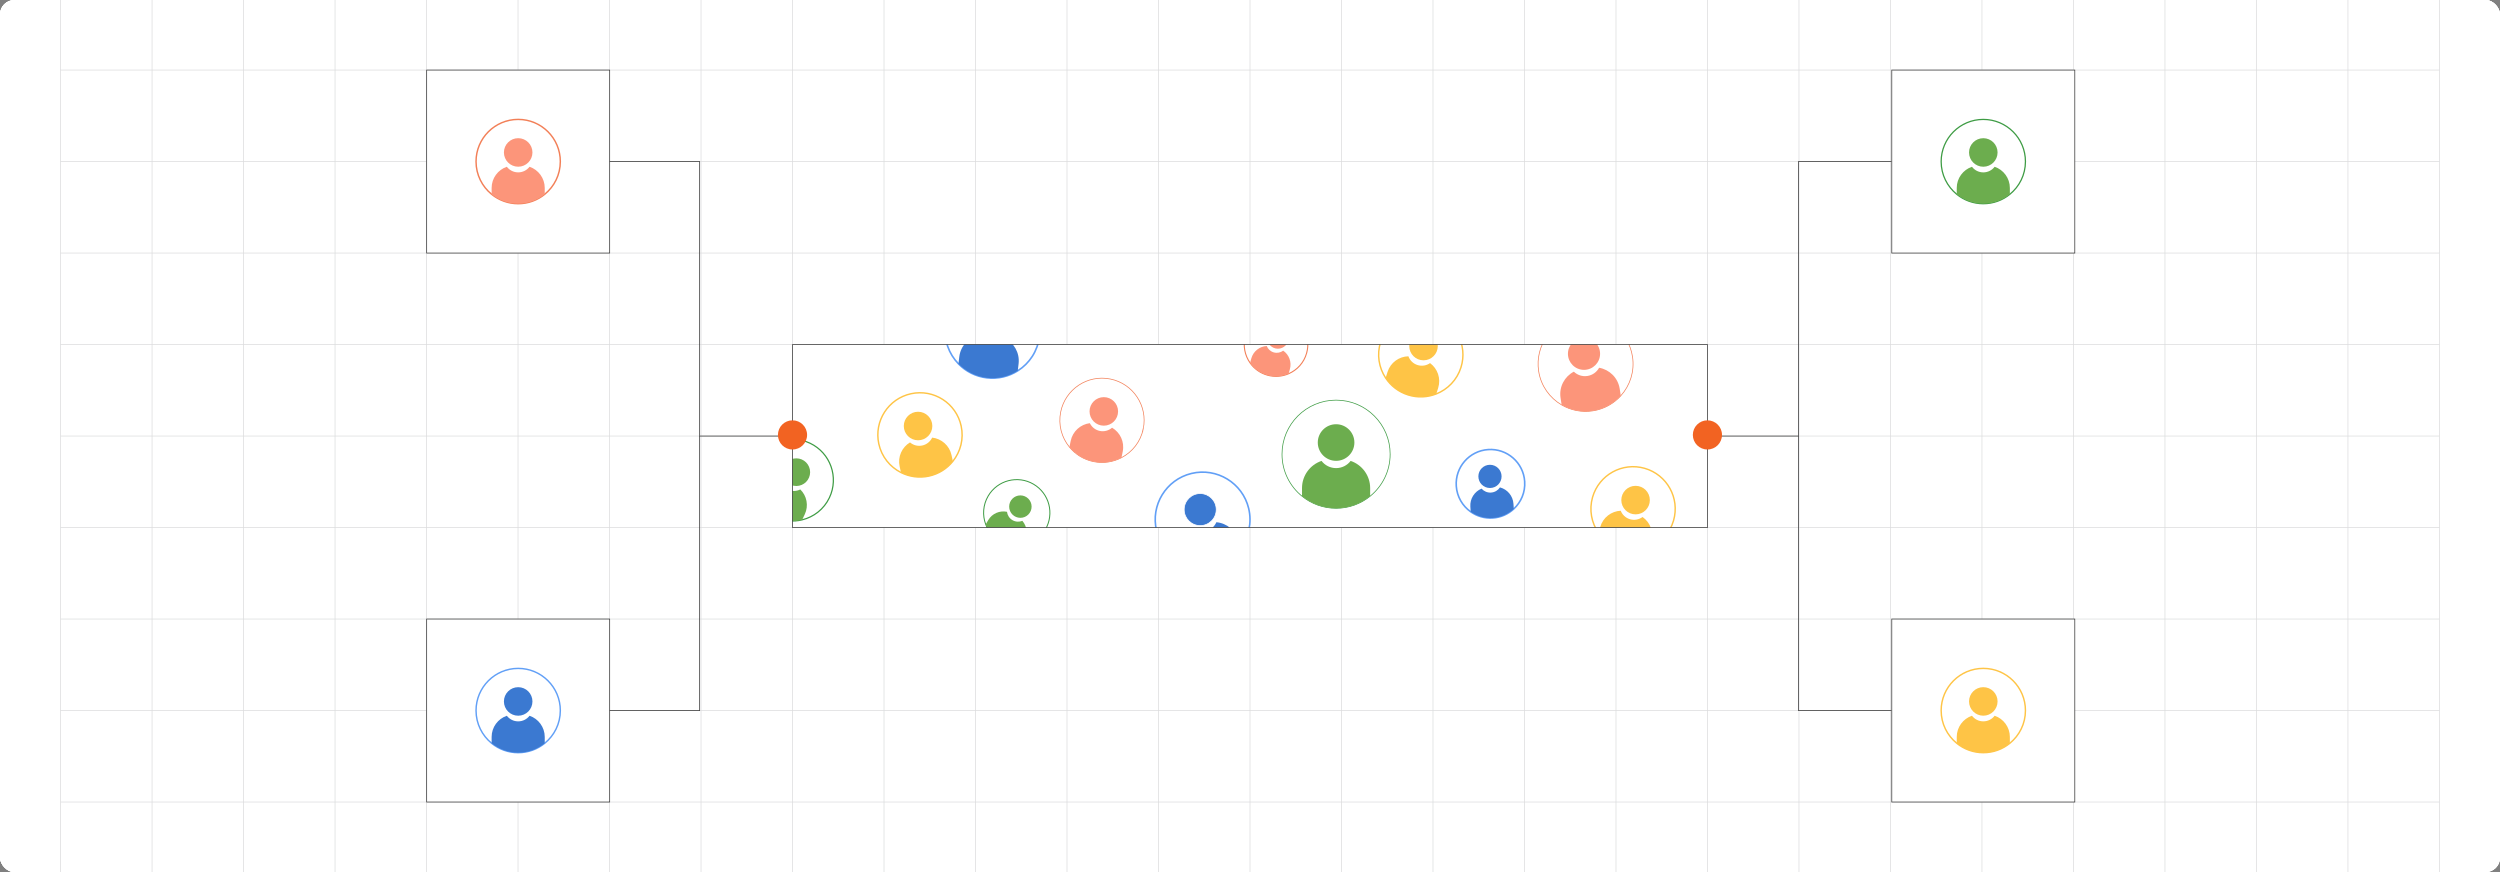 <?xml version="1.0" encoding="UTF-8"?><svg id="Layer_1" xmlns="http://www.w3.org/2000/svg" xmlns:xlink="http://www.w3.org/1999/xlink" viewBox="0 0 860 300"><rect x="0" y="0" width="860" height="300" fill="#808080" stroke="none"/><defs><clipPath id="clippath"><rect width="860" height="300" fill="none" stroke-width="0"/></clipPath><clipPath id="clippath-1"><rect x="272.623" y="118.527" width="314.746" height="62.945" fill="none" stroke="#333" stroke-miterlimit="10" stroke-width=".25"/></clipPath></defs><rect y="0" width="860" height="300" rx="5" ry="5" fill="#fff" stroke-width="0"/><rect width="860" height="300" rx="5" ry="5" fill="#fff" stroke-width="0"/><rect width="860" height="300" rx="5" ry="5" fill="#fff" stroke-width="0"/><g clip-path="url(#clippath)"><rect width="860" height="300" rx="5" ry="5" fill="#fff" stroke-width="0"/><rect x="20.832" y="-7.373" width="818.338" height="314.746" fill="none" stroke="#dbdcdd" stroke-miterlimit="10" stroke-width=".25"/><line x1="20.83" y1="275.899" x2="839.168" y2="275.899" fill="none" stroke="#dbdcdd" stroke-miterlimit="10" stroke-width=".25"/><line x1="20.83" y1="244.424" x2="839.168" y2="244.424" fill="none" stroke="#dbdcdd" stroke-miterlimit="10" stroke-width=".25"/><line x1="20.83" y1="212.949" x2="839.168" y2="212.949" fill="none" stroke="#dbdcdd" stroke-miterlimit="10" stroke-width=".25"/><line x1="20.83" y1="181.475" x2="839.168" y2="181.475" fill="none" stroke="#dbdcdd" stroke-miterlimit="10" stroke-width=".25"/><line x1="20.83" y1="150" x2="839.168" y2="150" fill="none" stroke="#dbdcdd" stroke-miterlimit="10" stroke-width=".25"/><line x1="20.83" y1="118.526" x2="839.168" y2="118.526" fill="none" stroke="#dbdcdd" stroke-miterlimit="10" stroke-width=".25"/><line x1="20.83" y1="87.051" x2="839.168" y2="87.051" fill="none" stroke="#dbdcdd" stroke-miterlimit="10" stroke-width=".25"/><line x1="20.83" y1="55.577" x2="839.168" y2="55.577" fill="none" stroke="#dbdcdd" stroke-miterlimit="10" stroke-width=".25"/><line x1="20.83" y1="24.102" x2="839.168" y2="24.102" fill="none" stroke="#dbdcdd" stroke-miterlimit="10" stroke-width=".25"/><polyline points="807.692 307.373 807.692 275.896 807.692 244.428 807.692 212.95 807.692 181.473 807.692 150.005 807.692 118.527 807.692 87.05 807.692 55.582 807.692 55.572 807.692 24.104 807.692 -7.373" fill="none" stroke="#dbdcdd" stroke-miterlimit="10" stroke-width=".25"/><polyline points="776.215 307.373 776.215 275.896 776.215 244.428 776.215 212.95 776.215 181.473 776.215 150.005 776.215 118.527 776.215 87.05 776.215 55.582 776.215 55.572 776.215 24.104 776.215 -7.373" fill="none" stroke="#dbdcdd" stroke-miterlimit="10" stroke-width=".25"/><polyline points="744.747 307.373 744.747 275.896 744.747 244.428 744.747 212.95 744.747 181.473 744.747 150.005 744.747 118.527 744.747 87.05 744.747 55.582 744.747 55.572 744.747 24.104 744.747 -7.373" fill="none" stroke="#dbdcdd" stroke-miterlimit="10" stroke-width=".25"/><polyline points="713.269 307.373 713.269 275.896 713.269 244.428 713.269 212.95 713.269 181.473 713.269 150.005 713.269 118.527 713.269 87.05 713.269 55.582 713.269 55.572 713.269 24.104 713.269 -7.373" fill="none" stroke="#dbdcdd" stroke-miterlimit="10" stroke-width=".25"/><polyline points="681.792 307.373 681.792 275.896 681.792 244.428 681.792 212.95 681.792 181.473 681.792 150.005 681.792 118.527 681.792 87.05 681.792 55.582 681.792 55.572 681.792 24.104 681.792 -7.373" fill="none" stroke="#dbdcdd" stroke-miterlimit="10" stroke-width=".25"/><polyline points="650.324 307.373 650.324 275.896 650.324 244.428 650.324 212.95 650.324 181.473 650.324 150.005 650.324 118.527 650.324 87.05 650.324 55.582 650.324 55.572 650.324 24.104 650.324 -7.373" fill="none" stroke="#dbdcdd" stroke-miterlimit="10" stroke-width=".25"/><polyline points="618.847 307.373 618.847 275.896 618.847 244.428 618.847 212.95 618.847 181.473 618.847 150.005 618.847 118.527 618.847 87.05 618.847 55.582 618.847 55.572 618.847 24.104 618.847 -7.373" fill="none" stroke="#dbdcdd" stroke-miterlimit="10" stroke-width=".25"/><polyline points="587.369 307.373 587.369 275.896 587.369 244.428 587.369 212.95 587.369 181.473 587.369 150.005 587.369 118.527 587.369 87.05 587.369 55.582 587.369 55.572 587.369 24.104 587.369 -7.373" fill="none" stroke="#dbdcdd" stroke-miterlimit="10" stroke-width=".25"/><polyline points="555.901 307.373 555.901 275.896 555.901 244.428 555.901 212.95 555.901 181.473 555.901 150.005 555.901 118.527 555.901 87.05 555.901 55.582 555.901 55.572 555.901 24.104 555.901 -7.373" fill="none" stroke="#dbdcdd" stroke-miterlimit="10" stroke-width=".25"/><polyline points="524.424 307.373 524.424 275.896 524.424 244.428 524.424 212.95 524.424 181.473 524.424 150.005 524.424 118.527 524.424 87.05 524.424 55.582 524.424 55.572 524.424 24.104 524.424 -7.373" fill="none" stroke="#dbdcdd" stroke-miterlimit="10" stroke-width=".25"/><polyline points="492.946 307.373 492.946 275.896 492.946 244.428 492.946 212.95 492.946 181.473 492.946 150.005 492.946 118.527 492.946 87.05 492.946 55.582 492.946 55.572 492.946 24.104 492.946 -7.373" fill="none" stroke="#dbdcdd" stroke-miterlimit="10" stroke-width=".25"/><polyline points="461.478 307.373 461.478 275.896 461.478 244.428 461.478 212.95 461.478 181.473 461.478 150.005 461.478 118.527 461.478 87.05 461.478 55.582 461.478 55.572 461.478 24.104 461.478 -7.373" fill="none" stroke="#dbdcdd" stroke-miterlimit="10" stroke-width=".25"/><polyline points="430.001 307.373 430.001 275.896 430.001 244.428 430.001 212.95 430.001 181.473 430.001 150.005 430.001 118.527 430.001 87.05 430.001 55.582 430.001 55.572 430.001 24.104 430.001 -7.373" fill="none" stroke="#dbdcdd" stroke-miterlimit="10" stroke-width=".25"/><polyline points="398.523 307.373 398.523 275.896 398.523 244.428 398.523 212.95 398.523 181.473 398.523 150.005 398.523 118.527 398.523 87.05 398.523 55.582 398.523 55.572 398.523 24.104 398.523 -7.373" fill="none" stroke="#dbdcdd" stroke-miterlimit="10" stroke-width=".25"/><polyline points="367.046 307.373 367.046 275.896 367.046 244.428 367.046 212.95 367.046 181.473 367.046 150.005 367.046 118.527 367.046 87.05 367.046 55.582 367.046 55.572 367.046 24.104 367.046 -7.373" fill="none" stroke="#dbdcdd" stroke-miterlimit="10" stroke-width=".25"/><polyline points="335.578 307.373 335.578 275.896 335.578 244.428 335.578 212.95 335.578 181.473 335.578 150.005 335.578 118.527 335.578 87.05 335.578 55.582 335.578 55.572 335.578 24.104 335.578 -7.373" fill="none" stroke="#dbdcdd" stroke-miterlimit="10" stroke-width=".25"/><polyline points="304.101 307.373 304.101 275.896 304.101 244.428 304.101 212.95 304.101 181.473 304.101 150.005 304.101 118.527 304.101 87.05 304.101 55.582 304.101 55.572 304.101 24.104 304.101 -7.373" fill="none" stroke="#dbdcdd" stroke-miterlimit="10" stroke-width=".25"/><polyline points="272.623 307.373 272.623 275.896 272.623 244.428 272.623 212.95 272.623 181.473 272.623 150.005 272.623 118.527 272.623 87.05 272.623 55.582 272.623 55.572 272.623 24.104 272.623 -7.373" fill="none" stroke="#dbdcdd" stroke-miterlimit="10" stroke-width=".25"/><polyline points="241.155 307.373 241.155 275.896 241.155 244.428 241.155 212.95 241.155 181.473 241.155 150.005 241.155 118.527 241.155 87.05 241.155 55.582 241.155 55.572 241.155 24.104 241.155 -7.373" fill="none" stroke="#dbdcdd" stroke-miterlimit="10" stroke-width=".25"/><polyline points="209.678 307.373 209.678 275.896 209.678 244.428 209.678 212.95 209.678 181.473 209.678 150.005 209.678 118.527 209.678 87.05 209.678 55.582 209.678 55.572 209.678 24.104 209.678 -7.373" fill="none" stroke="#dbdcdd" stroke-miterlimit="10" stroke-width=".25"/><polyline points="178.2 307.373 178.2 275.896 178.2 244.428 178.2 212.95 178.2 181.473 178.2 150.005 178.2 118.527 178.2 87.05 178.2 55.582 178.2 55.572 178.2 24.104 178.2 -7.373" fill="none" stroke="#dbdcdd" stroke-miterlimit="10" stroke-width=".25"/><polyline points="146.732 307.373 146.732 275.896 146.732 244.428 146.732 212.95 146.732 181.473 146.732 150.005 146.732 118.527 146.732 87.05 146.732 55.582 146.732 55.572 146.732 24.104 146.732 -7.373" fill="none" stroke="#dbdcdd" stroke-miterlimit="10" stroke-width=".25"/><polyline points="115.255 307.373 115.255 275.896 115.255 244.428 115.255 212.95 115.255 181.473 115.255 150.005 115.255 118.527 115.255 87.05 115.255 55.582 115.255 55.572 115.255 24.104 115.255 -7.373" fill="none" stroke="#dbdcdd" stroke-miterlimit="10" stroke-width=".25"/><polyline points="83.777 307.373 83.777 275.896 83.777 244.428 83.777 212.95 83.777 181.473 83.777 150.005 83.777 118.527 83.777 87.05 83.777 55.582 83.777 55.572 83.777 24.104 83.777 -7.373" fill="none" stroke="#dbdcdd" stroke-miterlimit="10" stroke-width=".25"/><polyline points="52.309 307.373 52.309 275.896 52.309 244.428 52.309 212.95 52.309 181.473 52.309 150.005 52.309 118.527 52.309 87.05 52.309 55.582 52.309 55.572 52.309 24.104 52.309 -7.373" fill="none" stroke="#dbdcdd" stroke-miterlimit="10" stroke-width=".25"/></g><rect x="272.623" y="118.527" width="314.746" height="62.945" fill="#fff" stroke-width="0"/><g clip-path="url(#clippath-1)"><path d="M478.213,156.246c0,5.832-2.683,11.034-6.879,14.442-3.199,2.603-7.278,4.163-11.721,4.163s-8.523-1.56-11.721-4.162c-4.197-3.408-6.879-8.61-6.879-14.442,0-10.272,8.329-18.601,18.601-18.601s18.601,8.329,18.601,18.601Z" fill="#fff" stroke="#3d9b43" stroke-miterlimit="10" stroke-width=".25"/><circle cx="459.613" cy="152.232" r="6.297" fill="#6cad4e" stroke-width="0"/><path d="M471.334,167.911v2.778c-3.199,2.603-7.278,4.163-11.721,4.163s-8.523-1.56-11.721-4.162v-2.778c0-4.348,2.812-8.044,6.716-9.361,1.15,1.506,2.963,2.478,5.005,2.478s3.859-.971,5.009-2.478c3.905,1.321,6.713,5.013,6.713,9.361Z" fill="#6cad4e" stroke-width="0"/><path d="M359.595,182.175c-1.812,3.082-4.846,4.998-8.122,5.495-2.499.382-5.139-.061-7.488-1.441s-4.02-3.472-4.902-5.841c-1.159-3.105-.961-6.687.851-9.77,3.191-5.429,10.18-7.243,15.609-4.052s7.243,10.18,4.052,15.609Z" fill="#fff" stroke="#3d9b43" stroke-miterlimit="10" stroke-width=".344"/><circle cx="351.012" cy="174.276" r="3.861" fill="#6cad4e" stroke-width="0"/><path d="M352.336,186.203l-.863,1.468c-2.499.382-5.139-.061-7.488-1.441s-4.02-3.472-4.902-5.841l.863-1.468c1.351-2.298,3.985-3.378,6.458-2.861.14,1.153.796,2.23,1.875,2.864s2.341.685,3.417.246c1.653,1.911,1.99,4.734.639,7.033Z" fill="#6cad4e" stroke-width="0"/><path d="M285.32,171.201c-1.892,3.981-5.411,6.662-9.381,7.626-3.028.739-6.318.48-9.351-.961s-5.312-3.829-6.651-6.644c-1.759-3.687-1.903-8.109-.011-12.09,3.332-7.011,11.719-9.995,18.731-6.663,7.011,3.332,9.995,11.719,6.663,18.731Z" fill="#fff" stroke="#3d9b43" stroke-miterlimit="10" stroke-width=".424"/><circle cx="273.926" cy="162.427" r="4.759" fill="#6cad4e" stroke-width="0"/><path d="M276.84,176.932l-.901,1.896c-3.028.739-6.318.48-9.351-.961s-5.312-3.829-6.651-6.644l.901-1.896c1.411-2.968,4.529-4.579,7.621-4.211.296,1.401,1.219,2.653,2.613,3.315s2.949.589,4.223-.067c2.237,2.168,2.956,5.599,1.545,8.567Z" fill="#6cad4e" stroke-width="0"/><path d="M330.643,146.54c.962,4.442-.224,8.848-2.859,12.135-2.007,2.51-4.857,4.371-8.242,5.104s-6.749.217-9.615-1.238c-3.759-1.903-6.66-5.424-7.622-9.866-1.694-7.824,3.277-15.542,11.101-17.236s15.542,3.277,17.236,11.101Z" fill="#fff" stroke="#fec446" stroke-miterlimit="10" stroke-width=".5"/><circle cx="315.813" cy="146.55" r="4.908" fill="#fec446" stroke-width="0"/><path d="M327.327,156.56l.458,2.116c-2.007,2.51-4.857,4.371-8.242,5.104s-6.749.217-9.615-1.238l-.458-2.116c-.717-3.312.815-6.591,3.572-8.238,1.124.958,2.666,1.399,4.221,1.062s2.779-1.376,3.407-2.713c3.192.362,5.94,2.711,6.657,6.024Z" fill="#fec446" stroke-width="0"/><path d="M502.58,126.378c-1.365,4.336-4.577,7.575-8.494,9.126-2.987,1.187-6.385,1.391-9.688.351s-5.971-3.154-7.74-5.838c-2.322-3.515-3.099-8.011-1.735-12.346,2.404-7.636,10.545-11.879,18.181-9.475,7.636,2.404,11.879,10.545,9.475,18.181Z" fill="#fff" stroke="#fec446" stroke-miterlimit="10" stroke-width=".5"/><circle cx="489.692" cy="119.041" r="4.908" fill="#fec446" stroke-width="0"/><path d="M494.736,133.439l-.65,2.065c-2.987,1.187-6.385,1.391-9.688.351s-5.971-3.154-7.74-5.838l.65-2.065c1.018-3.233,3.973-5.322,7.184-5.387.502,1.389,1.623,2.536,3.141,3.013s3.096.181,4.303-.67c2.594,1.895,3.817,5.297,2.8,8.53Z" fill="#fec446" stroke-width="0"/><path d="M575.71,179.04c-1.254,4.369-4.383,7.689-8.259,9.339-2.956,1.262-6.347,1.553-9.676.598s-6.049-3.001-7.885-5.639c-2.411-3.455-3.302-7.929-2.048-12.298,2.209-7.695,10.24-12.143,17.934-9.934s12.143,10.24,9.934,17.934Z" fill="#fff" stroke="#fec446" stroke-miterlimit="10" stroke-width=".5"/><circle cx="562.639" cy="172.033" r="4.908" fill="#fec446" stroke-width="0"/><path d="M568.048,186.299l-.597,2.081c-2.956,1.262-6.347,1.553-9.676.598s-6.049-3.001-7.885-5.639l.597-2.081c.935-3.258,3.836-5.421,7.045-5.568.537,1.376,1.687,2.494,3.216,2.933s3.1.102,4.285-.779c2.641,1.829,3.95,5.199,3.015,8.456Z" fill="#fec446" stroke-width="0"/><path d="M393.29,147.486c-.908,4.454-3.766,8.009-7.502,9.958-2.848,1.49-6.206,2.046-9.599,1.354s-6.266-2.518-8.303-5.003c-2.675-3.256-3.913-7.646-3.006-12.1,1.599-7.844,9.256-12.908,17.1-11.309s12.908,9.256,11.309,17.1Z" fill="#fff" stroke="#f27f57" stroke-miterlimit="10" stroke-width=".25"/><circle cx="379.711" cy="141.525" r="4.908" fill="#fc957a" stroke-width="0"/><path d="M386.221,155.323l-.432,2.121c-2.848,1.49-6.206,2.046-9.599,1.354s-6.266-2.518-8.303-5.003l.432-2.121c.677-3.321,3.4-5.706,6.586-6.103.643,1.329,1.877,2.354,3.436,2.671s3.098-.141,4.211-1.113c2.776,1.616,4.346,4.873,3.669,8.194Z" fill="#fc957a" stroke-width="0"/><path d="M561.581,122.685c.784,5.061-.845,9.937-4.029,13.458-2.426,2.689-5.756,4.591-9.613,5.188s-7.606-.208-10.732-2.037c-4.1-2.393-7.127-6.547-7.911-11.608-1.381-8.914,4.728-17.262,13.642-18.642,8.914-1.381,17.262,4.728,18.642,13.642Z" fill="#fff" stroke="#f27f57" stroke-miterlimit="10" stroke-width=".25"/><circle cx="544.899" cy="121.701" r="5.53" fill="#fc957a" stroke-width="0"/><path d="M557.178,133.732l.373,2.41c-2.426,2.689-5.756,4.591-9.613,5.188s-7.606-.208-10.732-2.037l-.373-2.41c-.585-3.774,1.359-7.359,4.57-9.027,1.2,1.153,2.905,1.752,4.676,1.478s3.218-1.362,4.014-2.824c3.566.621,6.499,3.448,7.083,7.222Z" fill="#fc957a" stroke-width="0"/><path d="M449.478,121.491c-.93,3.299-3.276,5.814-6.193,7.073-2.224.963-4.78,1.195-7.294.486s-4.572-2.24-5.967-4.223c-1.831-2.596-2.519-5.967-1.589-9.265,1.637-5.81,7.676-9.194,13.486-7.557s9.194,7.676,7.557,13.486Z" fill="#fff" stroke="#f27f57" stroke-miterlimit="10" stroke-width=".377"/><circle cx="439.596" cy="116.256" r="3.701" fill="#fc957a" stroke-width="0"/><path d="M443.727,126.993l-.443,1.571c-2.224.963-4.78,1.195-7.294.486s-4.572-2.24-5.967-4.223l.443-1.571c.693-2.46,2.873-4.102,5.291-4.225.41,1.035,1.281,1.874,2.436,2.199s2.338.066,3.228-.603c1.998,1.369,2.998,3.905,2.305,6.365Z" fill="#fc957a" stroke-width="0"/><path d="M524.488,165.631c.247,3.689-1.23,7.094-3.74,9.427-1.913,1.782-4.428,2.941-7.238,3.13s-5.457-.626-7.591-2.137c-2.799-1.978-4.716-5.155-4.963-8.844-.435-6.498,4.481-12.119,10.979-12.554s12.119,4.481,12.554,10.979Z" fill="#fff" stroke="#619ff6" stroke-miterlimit="10" stroke-width=".562"/><circle cx="512.551" cy="163.88" r="3.992" fill="#3b79d1" stroke-width="0"/><path d="M520.63,173.301l.118,1.757c-1.913,1.782-4.428,2.941-7.238,3.13s-5.457-.626-7.591-2.137l-.118-1.757c-.184-2.751,1.438-5.208,3.852-6.206.791.904,1.98,1.442,3.271,1.355s2.4-.778,3.063-1.78c2.526.67,4.458,2.886,4.643,5.637Z" fill="#3b79d1" stroke-width="0"/><path d="M429.539,174.883c1.202,4.968-.012,9.951-2.884,13.718-2.188,2.876-5.341,5.045-9.126,5.96s-7.58.427-10.841-1.131c-4.277-2.038-7.633-5.916-8.835-10.883-2.116-8.749,3.262-17.559,12.011-19.675,8.749-2.116,17.559,3.262,19.675,12.011Z" fill="#fff" stroke="#619ff6" stroke-miterlimit="10" stroke-width=".562"/><circle cx="412.87" cy="175.296" r="5.518" fill="#3b79d1" stroke="#fff" stroke-miterlimit="10" stroke-width=".25"/><path d="M426.083,186.235l.572,2.366c-2.188,2.876-5.341,5.045-9.126,5.96s-7.58.427-10.841-1.131l-.572-2.366c-.896-3.704.738-7.431,3.792-9.357,1.29,1.046,3.035,1.5,4.773,1.079s3.087-1.622,3.756-3.142c3.598.32,6.75,2.886,7.646,6.59Z" fill="#3b79d1" stroke-width="0"/><path d="M357.577,115.691c-.598,5.076-3.466,9.328-7.467,11.863-3.051,1.938-6.761,2.877-10.627,2.421s-7.257-2.231-9.774-4.824c-3.303-3.396-5.104-8.198-4.507-13.274,1.053-8.939,9.155-15.334,18.095-14.281,8.939,1.053,15.334,9.155,14.281,18.095Z" fill="#fff" stroke="#619ff6" stroke-miterlimit="10" stroke-width=".562"/><circle cx="341.801" cy="110.291" r="5.518" fill="#3b79d1" stroke-width="0"/><path d="M350.395,125.137l-.285,2.417c-3.051,1.938-6.761,2.877-10.627,2.421s-7.257-2.231-9.774-4.824l.285-2.417c.446-3.784,3.272-6.713,6.805-7.458.846,1.429,2.325,2.46,4.102,2.669s3.458-.45,4.613-1.643c3.263,1.55,5.328,5.05,4.882,8.835Z" fill="#3b79d1" stroke-width="0"/></g><rect x="272.623" y="118.527" width="314.746" height="62.945" fill="none" stroke="#333" stroke-miterlimit="10" stroke-width=".25"/><rect x="650.777" y="24.104" width="62.955" height="62.945" fill="#fff" stroke="#333" stroke-miterlimit="10" stroke-width=".25"/><rect x="650.777" y="212.95" width="62.955" height="62.945" fill="#fff" stroke="#333" stroke-miterlimit="10" stroke-width=".25"/><polyline points="272.623 150.005 240.683 150.005 240.683 55.572 208.732 55.572" fill="none" stroke="#333" stroke-miterlimit="10" stroke-width=".252"/><polyline points="240.683 150.005 240.683 150.005 240.683 244.428 208.732 244.428" fill="none" stroke="#333" stroke-miterlimit="10" stroke-width=".252"/><polyline points="586.732 150.005 618.673 150.005 618.673 55.572 650.623 55.572" fill="none" stroke="#333" stroke-miterlimit="10" stroke-width=".252"/><polyline points="618.673 150.005 618.673 150.005 618.673 244.428 650.623 244.428" fill="none" stroke="#333" stroke-miterlimit="10" stroke-width=".252"/><rect x="146.777" y="24.104" width="62.955" height="62.945" fill="#fff" stroke="#333" stroke-miterlimit="10" stroke-width=".25"/><rect x="146.777" y="212.95" width="62.955" height="62.945" fill="#fff" stroke="#333" stroke-miterlimit="10" stroke-width=".25"/><circle cx="272.623" cy="149.609" r="5.017" fill="#f26322" stroke-width="0"/><circle cx="587.352" cy="149.609" r="5.017" fill="#f26322" stroke-width="0"/><path d="M696.752,55.576c0,4.545-2.091,8.6-5.362,11.256-2.493,2.029-5.672,3.244-9.135,3.244s-6.642-1.216-9.135-3.244c-3.271-2.656-5.362-6.71-5.362-11.256,0-8.006,6.491-14.497,14.497-14.497s14.497,6.491,14.497,14.497Z" fill="#fff" stroke="#3d9b43" stroke-miterlimit="10" stroke-width=".438"/><circle cx="682.255" cy="52.447" r="4.908" fill="#6cad4e" stroke-width="0"/><path d="M691.39,64.667v2.165c-2.493,2.029-5.672,3.244-9.135,3.244s-6.642-1.216-9.135-3.244v-2.165c0-3.389,2.191-6.27,5.234-7.296.896,1.174,2.31,1.931,3.901,1.931s3.008-.757,3.904-1.931c3.043,1.029,5.232,3.907,5.232,7.296Z" fill="#6cad4e" stroke-width="0"/><path d="M696.752,244.421c0,4.545-2.091,8.6-5.362,11.256-2.493,2.029-5.672,3.244-9.135,3.244s-6.642-1.216-9.135-3.244c-3.271-2.656-5.362-6.71-5.362-11.256,0-8.006,6.491-14.497,14.497-14.497s14.497,6.491,14.497,14.497Z" fill="#fff" stroke="#fec446" stroke-miterlimit="10" stroke-width=".5"/><circle cx="682.255" cy="241.293" r="4.908" fill="#fec446" stroke-width="0"/><path d="M691.39,253.512v2.165c-2.493,2.029-5.672,3.244-9.135,3.244s-6.642-1.216-9.135-3.244v-2.165c0-3.389,2.191-6.27,5.234-7.296.896,1.174,2.31,1.931,3.901,1.931s3.008-.757,3.904-1.931c3.043,1.029,5.232,3.907,5.232,7.296Z" fill="#fec446" stroke-width="0"/><path d="M192.752,55.571c0,4.545-2.091,8.6-5.362,11.256-2.493,2.029-5.672,3.244-9.135,3.244s-6.642-1.216-9.135-3.244c-3.271-2.656-5.362-6.71-5.362-11.256,0-8.006,6.491-14.497,14.497-14.497s14.497,6.491,14.497,14.497Z" fill="#fff" stroke="#f27f57" stroke-miterlimit="10" stroke-width=".5"/><circle cx="178.255" cy="52.442" r="4.908" fill="#fc957a" stroke-width="0"/><path d="M187.39,64.662v2.165c-2.493,2.029-5.672,3.244-9.135,3.244s-6.642-1.216-9.135-3.244v-2.165c0-3.389,2.191-6.27,5.234-7.296.896,1.174,2.31,1.931,3.901,1.931s3.008-.757,3.904-1.931c3.043,1.029,5.232,3.907,5.232,7.296Z" fill="#fc957a" stroke-width="0"/><path d="M192.752,244.426c0,4.545-2.091,8.6-5.362,11.256-2.493,2.029-5.672,3.244-9.135,3.244s-6.642-1.216-9.135-3.244c-3.271-2.656-5.362-6.71-5.362-11.256,0-8.006,6.491-14.497,14.497-14.497s14.497,6.491,14.497,14.497Z" fill="#fff" stroke="#619ff6" stroke-miterlimit="10" stroke-width=".5"/><circle cx="178.255" cy="241.298" r="4.908" fill="#3b79d1" stroke-width="0"/><path d="M187.39,253.517v2.165c-2.493,2.029-5.672,3.244-9.135,3.244s-6.642-1.216-9.135-3.244v-2.165c0-3.389,2.191-6.27,5.234-7.296.896,1.174,2.31,1.931,3.901,1.931s3.008-.757,3.904-1.931c3.043,1.029,5.232,3.907,5.232,7.296Z" fill="#3b79d1" stroke-width="0"/></svg>